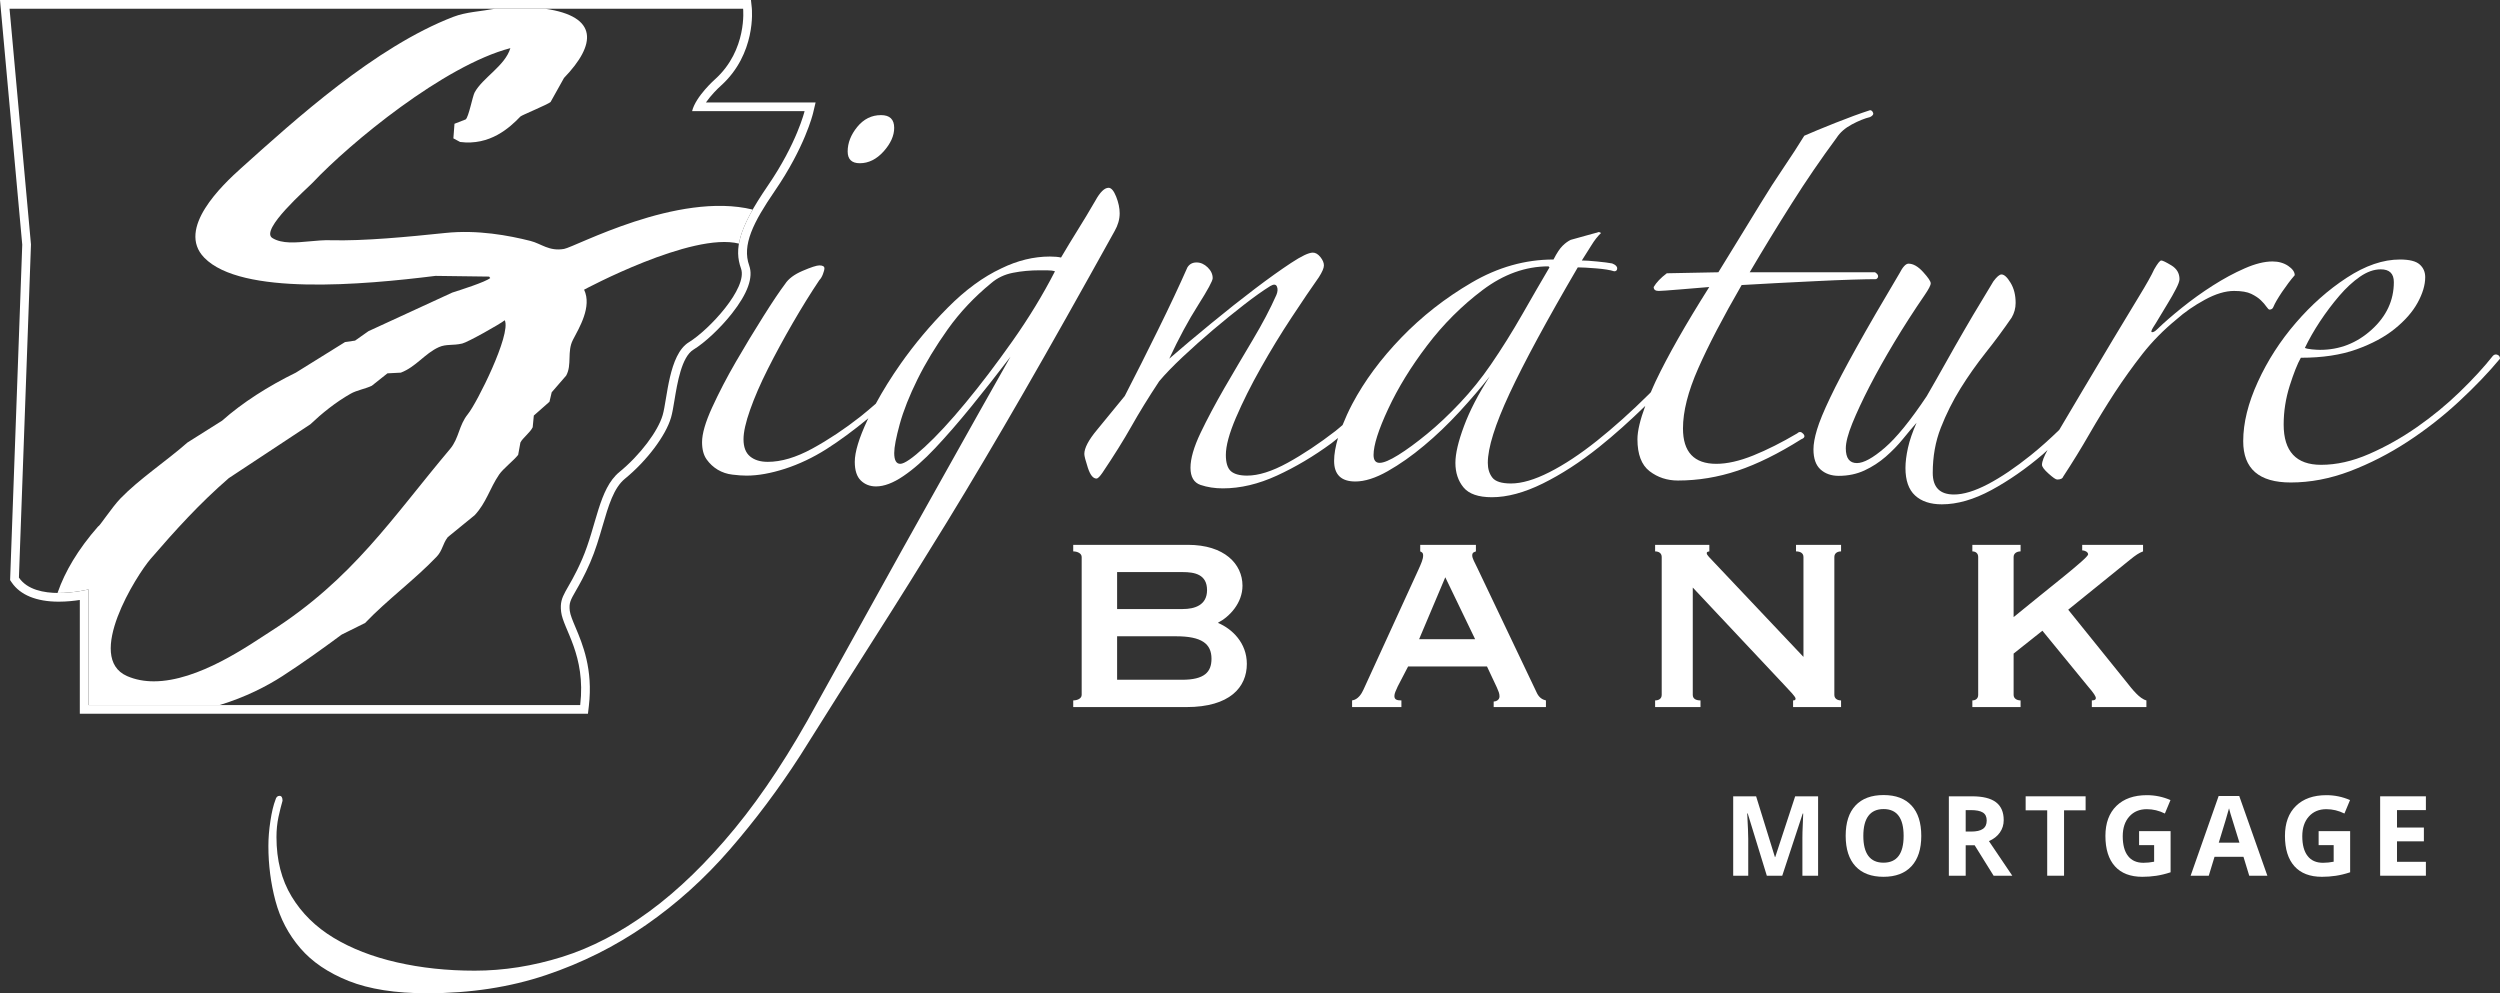 <?xml version="1.0" encoding="UTF-8"?><svg id="Layer_2" xmlns="http://www.w3.org/2000/svg" viewBox="0 0 2089.434 830.135"><rect x="0" y="0" width="2089.434" height="830.135" fill="#333333" stroke="none"/><defs><style>.cls-1{fill:#fff;}</style></defs><g id="ART"><path class="cls-1" d="m718.608,136.423c7.31,0,13.944-3.286,19.866-9.838,5.888-6.57,8.865-13.145,8.865-19.708,0-7.115-3.656-10.67-10.965-10.67-7.918,0-14.518,3.286-19.894,9.847-5.349,6.576-8.021,13.414-8.021,20.531,0,6.552,3.382,9.838,10.15,9.838Z"/><path class="cls-1" d="m935.793,178.292c0-4.362-.981-9.027-2.948-13.97-1.962-4.889-4.061-7.372-6.329-7.372-3.38,0-7.07,3.57-10.997,10.686-5.072,8.772-10.009,16.965-14.788,24.603-4.8,7.684-9.439,15.343-13.939,23.006-2.268-.544-5.378-.836-9.277-.836-13.56,0-27.096,3.3-40.571,9.875-15.227,7.104-30.152,18.049-44.804,32.831-14.653,14.778-27.75,30.381-39.287,46.773-8.097,11.515-15.01,22.677-20.895,33.526-4.244,3.641-8.44,7.309-12.912,10.826-13.262,10.405-26.634,19.297-40.162,26.693-13.535,7.383-25.894,11.066-37.164,11.066-6.194,0-11.131-1.482-14.788-4.505-3.682-3.008-5.513-7.79-5.513-14.383,0-6.003,1.831-14.209,5.513-24.614,3.658-10.386,8.595-21.775,14.788-34.075,6.194-12.31,13.096-25.022,20.682-38.158,7.61-13.149,15.064-25.2,22.404-36.148,1.088-1.085,2.127-2.727,2.945-4.903.844-2.226,1.283-3.855,1.283-4.928,0-1.643-1.42-2.479-4.228-2.479-2.239,0-6.906,1.522-13.948,4.535-7.038,2.994-11.95,6.681-14.76,11.076-4.53,6.02-10.583,15.034-18.172,27.099-7.612,12.033-15.224,24.623-22.836,37.759-7.612,13.132-14.216,25.854-19.862,38.171-5.65,12.314-8.458,22.025-8.458,29.133,0,6.031,1.281,10.814,3.819,14.38,2.536,3.549,5.62,6.429,9.304,8.63,3.656,2.169,7.722,3.563,12.249,4.082,4.503.569,8.431.832,11.842.832,9.551,0,20.244-1.92,32.115-5.735,11.817-3.848,23.358-9.306,34.626-16.435,10.877-6.921,22.56-15.514,35.017-25.764-.243.512-.535,1.039-.773,1.549-7.041,15.056-10.56,26.68-10.56,34.883,0,7.134,1.692,12.343,5.072,15.614,3.387,3.261,7.617,4.918,12.689,4.918,6.736,0,14.353-2.88,22.811-8.63,8.458-5.721,17.326-13.519,26.603-23.379,9.302-9.86,19.288-21.353,30.008-34.499,10.697-13.138,21.664-27.07,32.937-41.856-5.648,9.842-14.516,25.577-26.632,47.193-12.087,21.633-25.757,45.995-40.953,73.072-15.201,27.096-30.998,55.432-47.315,84.96-16.338,29.56-31.837,57.473-46.462,83.757-22.539,41.589-45.483,76.607-68.896,105.078-23.385,28.444-47.146,51.574-71.395,69.375-24.217,17.771-48.582,30.495-73.103,38.157-24.488,7.648-48.845,11.492-73.083,11.492-23.095,0-44.774-2.322-65.059-6.973-20.278-4.64-37.88-11.492-52.817-20.507-14.938-9.035-26.614-20.542-35.066-34.484-8.449-13.96-12.673-30.502-12.673-49.667,0-6.042.567-11.635,1.678-16.841,1.139-5.198,2.278-9.704,3.391-13.561,0-2.732-.844-4.082-2.531-4.082s-2.81,1.088-3.375,3.271c-1.699,4.392-3.112,10.263-4.224,17.673-1.132,7.378-1.697,14.365-1.697,20.926,0,15.852,1.976,31.188,5.922,45.98,3.935,14.763,10.838,27.899,20.694,39.388,9.853,11.51,23.376,20.666,40.56,27.519,17.188,6.824,39.021,10.244,65.494,10.244,36.051,0,69.152-5.049,99.281-15.187,30.129-10.127,58.026-24.069,83.649-41.87,25.654-17.775,49.009-38.861,70.128-63.201,21.145-24.357,40.736-50.507,58.743-78.41,21.963-35.032,42.806-67.98,62.534-98.915,19.734-30.936,39.7-62.932,60.003-96.054,20.269-33.112,41.662-69.243,64.199-108.371,22.537-39.111,47.857-84.159,76.071-135.057,2.81-4.932,4.201-9.846,4.201-14.779Zm-89.572,106.75c-13.537,19.151-26.603,36.397-39.291,51.701-12.665,15.326-24.065,27.661-34.215,36.959-10.153,9.298-16.891,13.953-20.303,13.953-3.355,0-5.047-3.008-5.047-9.028,0-4.925,1.559-12.985,4.639-24.241,3.087-11.211,8.051-23.67,14.787-37.336,6.768-13.678,15.227-27.635,25.35-41.898,10.152-14.222,22.265-27.066,36.344-38.569,5.072-4.36,11.133-7.25,18.17-8.602,7.013-1.394,14.516-2.07,22.4-2.07h5.922c2.81,0,5.047.277,6.739.825-10.12,19.721-21.967,39.14-35.495,58.306Z"/><path class="cls-1" d="m1452.238,393.395c16.315-5.476,34.073-14.219,53.228-26.284,2.812-1.084,3.357-2.585,1.692-4.505-1.692-1.895-3.382-2.055-5.047-.427-12.988,7.677-25.265,13.825-36.778,18.49-11.57,4.655-21.853,6.987-30.86,6.987-18.608,0-27.885-9.86-27.885-29.585,0-14.234,4.23-30.896,12.688-50.063,8.429-19.147,20.543-42.41,36.343-69.782,8.429-.527,18.282-1.089,29.552-1.643,11.268-.53,22.288-1.089,32.957-1.643,10.724-.544,20.543-.942,29.58-1.219,9-.278,15.766-.41,20.268-.41,1.148-.558,1.695-1.368,1.695-2.464,0-1.088-.85-2.204-2.541-3.292h-104.771c11.268-19.137,22.944-38.3,35.09-57.466,12.085-19.151,24.636-37.46,37.595-54.993,2.808-4.388,7.038-8.075,12.665-11.095,5.616-3.009,10.718-5.064,15.22-6.15,2.236-1.087,3.107-2.333,2.515-3.682-.549-1.379-1.399-2.069-2.515-2.069-8.454,2.745-18.199,6.297-29.164,10.669-10.999,4.374-19.567,7.94-25.788,10.671-5.047,8.217-10.806,17.11-17.294,26.677-6.496,9.569-12.828,19.43-19.018,29.56-6.195,10.127-12.387,20.251-18.609,30.377-6.194,10.128-11.813,19.297-16.891,27.501l-43.082.839c-5.101,3.83-8.728,7.66-10.969,11.478,0,2.198,1.367,3.286,4.203,3.286,1.69,0,7.448-.413,17.326-1.22,9.849-.835,18.142-1.511,24.913-2.066-19.727,31.21-34.652,57.469-44.806,78.822-1.536,3.236-2.728,6.122-4.031,9.119-.503.501-.972,1.039-1.477,1.538-14.925,14.778-29.445,27.796-43.521,39.022-14.079,11.208-27.312,19.958-39.725,26.256-12.387,6.294-23.111,9.448-32.111,9.448-7.866,0-13.098-1.656-15.615-4.918-2.561-3.299-3.791-7.392-3.791-12.324,0-12.577,6.032-31.878,18.147-57.896,12.114-25.976,31.13-61.143,57.049-105.477,3.386,0,8.433.277,15.195.822,6.798.544,11.843,1.336,15.227,2.453,1.667,0,2.509-.825,2.509-2.453,0-1.643-1.39-3.02-4.23-4.121-2.808-.541-7.009-1.074-12.657-1.629-5.621-.562-9.848-.825-12.659-.825,2.812-4.37,5.483-8.63,8.019-12.723,2.511-4.111,5.186-7.527,8.022-10.258l-1.69-.847-23.658,6.582c-2.236,1.089-4.527,2.731-6.737,4.921-2.262,2.198-4.829,6.02-7.612,11.503-23.683,0-46.492,6.44-68.459,19.312-21.99,12.843-41.552,28.166-58.716,45.94-17.188,17.801-30.856,36.277-41.006,55.442-3.315,6.282-5.886,12.082-8.12,17.66-1.973,1.6-3.848,3.361-5.851,4.909-13.806,10.657-27.174,19.565-40.137,26.683-12.988,7.119-24.256,10.667-33.803,10.667-6.192,0-10.697-1.23-13.532-3.68-2.785-2.468-4.23-6.987-4.23-13.558,0-7.648,2.81-18.071,8.452-31.217,5.627-13.12,12.526-26.945,20.715-41.433,8.157-14.515,16.749-28.613,25.784-42.296,9-13.665,16.617-24.89,22.805-33.652,2.812-4.388,4.205-7.648,4.205-9.861,0-2.198-.985-4.523-2.945-6.973-1.996-2.475-4.093-3.698-6.332-3.698-3.411,0-9.442,2.88-18.174,8.63-8.728,5.753-18.878,12.989-30.423,21.751-11.538,8.776-23.655,18.327-36.312,28.748-12.689,10.394-24.366,20.24-35.09,29.528,7.887-16.95,15.935-31.875,24.092-44.718,8.157-12.883,12.224-20.396,12.224-22.569,0-3.292-1.388-6.315-4.203-9.043-2.81-2.731-5.92-4.111-9.279-4.111-3.409,0-5.943,1.38-7.639,4.111-6.761,15.322-14.92,32.685-24.497,52.118-9.553,19.429-18.855,37.891-27.885,55.399-8.46,10.433-16.207,19.87-23.221,28.351-7.07,8.484-10.559,15.19-10.559,20.108,0,1.643.981,5.473,2.948,11.503,1.962,6.02,4.361,9.028,7.201,9.028,1.12,0,2.783-1.628,5.047-4.942,9.576-14.223,17.598-27.092,24.094-38.569,6.467-11.496,14.216-24.084,23.246-37.763,5.046-6.034,11.676-12.857,19.836-20.528,8.186-7.663,16.615-15.194,25.343-22.586,8.735-7.385,17.328-14.359,25.784-20.919,8.46-6.575,15.775-11.767,21.967-15.61,2.81-1.636,4.639-1.515,5.485.409.844,1.906.711,4.239-.407,6.998-5.078,11.478-11.708,24.069-19.868,37.748-8.157,13.679-16.041,27.089-23.682,40.228-7.559,13.149-14.216,25.605-19.836,37.347-5.62,11.787-8.431,21.505-8.431,29.151s2.812,12.456,8.431,14.376c5.62,1.898,11.843,2.866,18.583,2.866,14.68,0,29.712-3.549,45.209-10.671,15.499-7.115,30.725-16.143,45.646-27.092,1.855-1.361,3.583-2.957,5.413-4.366-2.067,7.018-3.256,13.466-3.256,19.148,0,11.478,5.918,17.228,17.758,17.228,7.887,0,16.919-2.877,27.014-8.598,10.15-5.754,20.273-12.869,30.392-21.37,10.178-8.467,20.028-17.914,29.635-28.323,9.577-10.404,18.007-20.253,25.322-29.555-9.577,14.778-16.729,28.603-21.531,41.485-4.802,12.855-7.203,23.117-7.203,30.776,0,8.192,2.239,15.03,6.768,20.528,4.502,5.437,12.389,8.21,23.68,8.21,12.935,0,27.181-3.862,42.65-11.496,15.494-7.67,31.13-17.786,46.901-30.374,12.995-10.377,25.884-22.028,38.683-34.441-4.205,11.369-6.542,20.815-6.542,27.848,0,12.606,3.382,21.499,10.15,26.712,6.766,5.181,14.65,7.79,23.687,7.79,16.885,0,33.501-2.756,49.848-8.218Zm-232.031-56.651c-9.277,9.86-18.446,18.476-27.446,25.861-9.007,7.396-17.028,13.267-24.094,17.659-7.038,4.384-12.224,6.571-15.636,6.571-3.327,0-5.046-2.187-5.046-6.571,0-8.218,4.095-21.079,12.275-38.602,8.157-17.505,18.995-35.16,32.5-52.921,13.505-17.8,29.001-33.268,46.462-46.407,17.465-13.12,35.772-19.72,54.95-19.72l.848.85c-6.766,11.478-14.378,24.624-22.807,39.395-8.458,14.778-17.195,28.746-26.195,41.856-7.887,11.503-16.507,22.199-25.812,32.031Z"/><path class="cls-1" d="m1889.578,250.963c1.99,1.913,3.519,3.698,4.639,5.341,1.148,1.632,1.99,2.454,2.538,2.454,1.72,0,2.808-.822,3.384-2.454,1.116-2.738,3.494-6.863,7.152-12.335,3.711-5.451,7.23-10.116,10.58-13.96,0-2.731-1.852-5.312-5.479-7.79-3.661-2.453-8.026-3.698-13.098-3.698-6.768,0-14.486,1.92-23.218,5.764-8.785,3.833-17.63,8.615-26.63,14.355-9.03,5.742-17.598,11.915-25.759,18.476-8.182,6.575-15.115,12.58-20.733,18.038-1.695,1.671-3.112,2.482-4.205,2.482-1.143,0-.842-1.354.85-4.099,1.12-1.643,2.81-4.388,5.072-8.218,2.236-3.826,4.635-7.808,7.176-11.901,2.536-4.111,4.777-8.083,6.737-11.901,1.992-3.816,2.977-6.575,2.977-8.204,0-4.918-2.266-8.764-6.768-11.507-4.503-2.716-7.338-4.096-8.46-4.096s-3.085,2.453-5.918,7.396c-2.214,4.918-6.469,12.431-12.661,22.582-6.194,10.103-13.372,22.007-21.554,35.683-8.161,13.694-16.916,28.322-26.195,43.939-6.421,10.766-12.677,21.375-18.961,32.007-8.062,7.802-15.991,14.916-23.769,21.156-12.929,10.361-24.904,18.462-35.879,24.211-10.967,5.729-20.435,8.609-28.293,8.609-11.868,0-17.762-6.034-17.762-18.057,0-13.69,2.239-26.267,6.771-37.773,4.498-11.503,9.981-22.427,16.446-32.845,6.469-10.391,13.535-20.371,21.122-29.969,7.639-9.554,14.785-19.287,21.579-29.147,2.239-3.815,3.355-7.94,3.355-12.31,0-6.561-1.388-12.154-4.228-16.833-2.783-4.64-5.317-6.973-7.585-6.973-1.665,0-3.928,1.924-6.768,5.749-2.232,3.833-5.618,9.441-10.12,16.827-4.532,7.406-9.307,15.46-14.353,24.211-5.104,8.772-10.311,17.95-15.663,27.519-5.348,9.583-10.587,18.753-15.634,27.487-13.532,20.253-25.214,34.633-35.058,43.103-9.849,8.495-17.63,12.752-23.25,12.752-6.192,0-9.277-4.125-9.277-12.329,0-4.918,1.806-11.912,5.456-20.925,3.682-9.043,8.488-19.316,14.381-30.819,5.925-11.478,12.824-23.778,20.712-36.927,7.882-13.132,16.34-26.267,25.343-39.402,3.382-4.935,5.081-8.203,5.081-9.839,0-1.657-2.106-4.793-6.361-9.462-4.205-4.637-8.298-6.969-12.224-6.969-2.262,0-4.802,2.731-7.61,8.213-14.655,24.617-26.634,45.28-35.911,61.978-9.3,16.702-16.642,30.662-21.963,41.856-5.374,11.24-9.03,20.112-10.997,26.712-1.962,6.546-2.943,12.033-2.943,16.41,0,7.659,1.962,13.266,5.893,16.829,3.926,3.552,9.002,5.344,15.224,5.344,7.859,0,15.057-1.514,21.524-4.509,6.496-3.033,12.417-6.866,17.765-11.507,5.348-4.665,10.127-9.582,14.355-14.774,4.223-5.209,8.019-9.732,11.399-13.548-3.38,7.663-5.781,14.622-7.176,20.915-1.39,6.312-2.097,11.94-2.097,16.834,0,10.404,2.677,18.066,8.022,22.981,5.348,4.946,12.821,7.414,22.374,7.414,12.96,0,26.792-3.997,41.415-11.905,14.655-7.941,29.006-17.922,43.112-29.965,1.301-1.113,2.533-2.375,3.825-3.509-2.897,5.244-4.642,9.525-4.642,12.348,0,1.629,1.827,4.107,5.509,7.379,3.659,3.275,6.027,4.932,7.176,4.932,2.812,0,4.502-.822,5.047-2.45,7.912-12.079,15.227-23.949,21.967-35.737,6.793-11.755,13.806-23.244,21.113-34.477,7.344-11.208,15.121-22.039,23.248-32.443,8.188-10.393,17.627-19.962,28.324-28.72,6.768-6.034,14.627-11.492,23.655-16.41,9.028-4.942,17.216-7.396,24.503-7.396,6.194,0,10.99.81,14.376,2.453,3.382,1.656,6.06,3.431,8.022,5.351Z"/><path class="cls-1" d="m2087.334,296.524c-1.415-.562-2.671-.284-3.787.818-7.342,9.306-16.48,19.298-27.504,29.969-10.969,10.671-22.917,20.517-35.88,29.56-12.96,9.035-26.328,16.563-40.162,22.568-13.779,6.017-27.174,9.043-40.108,9.043-20.847,0-31.267-11.24-31.267-33.666,0-10.949,1.69-21.751,5.047-32.422,3.411-10.7,6.492-18.462,9.307-23.394,18.028,0,33.503-2.347,46.462-6.987,12.956-4.651,23.653-10.387,32.113-17.257,8.458-6.838,14.819-14.088,19.016-21.736,4.205-7.67,6.357-14.792,6.357-21.353,0-4.388-1.552-7.926-4.665-10.671-3.108-2.745-8.591-4.107-16.45-4.107-14.108,0-28.873,5.064-44.367,15.177-15.522,10.112-29.712,22.733-42.671,37.773-12.99,15.059-23.577,31.469-31.706,49.256-8.157,17.786-12.25,34.341-12.25,49.66,0,23.013,13.231,34.492,39.725,34.492,16.345,0,32.825-3.14,49.441-9.423,16.589-6.315,32.633-14.525,48.159-24.642,15.465-10.112,29.818-21.367,43.08-33.681,13.233-12.296,24.664-24.204,34.212-35.707,0-1.625-.709-2.713-2.101-3.267Zm-148.317-27.917c5.076-7.663,10.448-14.764,16.07-21.339,5.623-6.561,11.404-11.915,17.332-16.026,5.922-4.085,11.676-6.137,17.349-6.137,7.283,0,10.944,3.538,10.944,10.66,0,15.319-6.195,28.6-18.586,39.815-12.384,11.212-26.737,16.819-43.08,16.819-1.72,0-3.956-.121-6.768-.387-2.84-.277-4.775-.701-5.918-1.231,3.384-7.104,7.61-14.5,12.657-22.174Z"/><path class="cls-1" d="m1018.059,520.655v-.251c9.553-4.951,20.379-16.394,20.379-30.885,0-18.155-15.135-34.157-45.597-34.157h-95.867v5.485c3.315,0,7.063,1.538,7.063,4.671v115.253c0,3.105-3.748,4.616-7.063,4.616v5.565h94.634c36.353,0,50.466-16.671,50.466-36.086,0-17.595-12.323-29.289-24.016-34.213Zm-84.411-42.52h54.87c9.833,0,20.296,1.873,20.296,15.078,0,12.673-10.463,15.805-20.296,15.805h-54.87v-30.883Zm54.298,89.993h-54.298v-36.338h49.291c21.288,0,29.594,6.155,29.594,18.799,0,11.077-5.874,17.539-24.588,17.539Z"/><path class="cls-1" d="m1284.666,579.541l-49.922-104.79c-2.165-4.646-4.294-8.03-4.294-10.492,0-2.797,1.848-2.797,3.078-3.411v-5.485h-46.549v5.485c1.217.614,2.435.951,2.435,3.411,0,3.078-1.511,6.463-4.001,12.001l-45.906,100.203c-1.523,3.413-4.587,8.309-9.467,8.925v5.565h41.217v-5.565c-3.722,0-5.861-.617-5.861-3.693,0-2.154,1.274-4.616,2.785-8l8.671-16.673h65.935l8.253,17.568c1.342,3.106,2.209,4.951,2.209,7.44,0,3.077-3.091,4.309-4.882,4.309v4.615h43.681v-5.565c-2.726-.617-5.509-2.155-7.383-5.847Zm-98.624-45.29l21.89-51.78,24.952,51.78h-46.842Z"/><path class="cls-1" d="m1538.71,460.847v-5.485h-37.652v5.485c3.734,0,6.224,1.538,6.224,4.671v83.502l-74.018-78.298c-4.283-4.616-6.8-6.769-6.8-8.336,0-.924.281-1.232,2.154-1.538v-5.485h-45.318v5.485c3.133,0,5.511,1.538,5.511,4.671v115.253c0,3.105-2.378,4.616-5.511,4.616v5.565h37.931v-5.565c-4.027,0-6.458-1.512-6.458-4.616v-89.714l76.449,81.378c4.941,5.26,9.471,9.903,9.471,11.441,0,1.231-.784,1.512-2.085,1.512v5.565h40.101v-5.565c-3.091,0-5.609-1.512-5.609-4.616v-115.253c0-3.132,2.518-4.671,5.609-4.671Z"/><path class="cls-1" d="m1777.257,570.002l-48.7-60.425,51.444-41.597c4.937-4.028,7.749-5.903,11.104-7.133v-5.485h-50.857v4.616c1.859,0,4.951,1.175,4.951,3.357,0,3.076-34.212,29.289-62.271,52.423v-50.241c0-3.132,2.812-4.671,5.82-4.671v-5.485h-40.311v5.485c2.714,0,4.882,1.538,4.882,4.671v115.253c0,3.105-2.168,4.616-4.882,4.616v5.565h40.311v-5.565c-3.009,0-5.82-1.512-5.82-4.616v-34.521l24.058-19.105,37.85,46.241c5.314,6.155,6.812,8.644,6.812,10.155,0,1.23-1.203,1.847-3.357,1.847v5.565h45.611v-5.565c-5.804-1.512-11.762-9.204-16.646-15.385Z"/><path class="cls-1" d="m1476.662,731.898l-15.98-52.062h-.405c.57,10.593.855,17.662.855,21.197v30.866h-12.571v-66.361h19.156l15.706,50.751h.274l16.659-50.751h19.156v66.361h-13.118v-31.413c0-1.482.023-3.193.068-5.131.046-1.927.251-7.081.61-15.427h-.405l-17.115,51.971h-12.89Z"/><path class="cls-1" d="m1605.752,698.626c0,10.992-2.719,19.429-8.17,25.336-5.45,5.895-13.255,8.848-23.42,8.848s-17.981-2.953-23.431-8.848c-5.439-5.906-8.164-14.378-8.164-25.427s2.725-19.475,8.187-25.301c5.467-5.827,13.295-8.745,23.494-8.745s17.998,2.942,23.403,8.814c5.405,5.872,8.101,14.31,8.101,25.324Zm-48.431,0c0,7.411,1.402,12.998,4.219,16.75,2.816,3.751,7.018,5.633,12.622,5.633,11.22,0,16.841-7.457,16.841-22.382s-5.587-22.428-16.755-22.428c-5.598,0-9.823,1.893-12.662,5.655-2.851,3.763-4.264,9.361-4.264,16.773Z"/><path class="cls-1" d="m1642.872,706.437v25.461h-14.07v-66.361h19.338c9.019,0,15.689,1.642,20.022,4.926,4.321,3.284,6.488,8.267,6.488,14.96,0,3.9-1.072,7.366-3.227,10.41-2.144,3.044-5.188,5.427-9.122,7.149,9.988,14.925,16.493,24.56,19.521,28.916h-15.615l-15.843-25.461h-7.491Zm0-11.436h4.538c4.453,0,7.736-.741,9.851-2.235,2.121-1.482,3.181-3.808,3.181-6.99,0-3.147-1.083-5.382-3.25-6.716-2.161-1.334-5.513-1.995-10.051-1.995h-4.27v17.936Z"/><path class="cls-1" d="m1725.076,731.898h-14.076v-54.651h-18.015v-11.71h50.113v11.71h-18.021v54.651Z"/><path class="cls-1" d="m1787.793,694.636h26.333v34.4c-4.27,1.402-8.284,2.372-12.052,2.93-3.768.559-7.622.844-11.556.844-10.011,0-17.662-2.942-22.941-8.825-5.285-5.895-7.925-14.344-7.925-25.358,0-10.707,3.067-19.064,9.19-25.062,6.134-5.986,14.629-8.985,25.49-8.985,6.813,0,13.38,1.368,19.703,4.093l-4.681,11.254c-4.835-2.417-9.874-3.637-15.108-3.637-6.089,0-10.957,2.041-14.618,6.134-3.666,4.082-5.496,9.578-5.496,16.476,0,7.206,1.477,12.702,4.424,16.499,2.953,3.797,7.24,5.701,12.873,5.701,2.93,0,5.918-.308,8.939-.912v-13.842h-12.577v-11.71Z"/><path class="cls-1" d="m1879.848,731.898l-4.812-15.792h-24.195l-4.812,15.792h-15.159l23.42-66.634h17.206l23.511,66.634h-15.159Zm-8.17-27.593c-4.447-14.321-6.955-22.417-7.514-24.287-.559-1.881-.958-3.364-1.203-4.447-.998,3.865-3.86,13.443-8.58,28.733h17.297Z"/><path class="cls-1" d="m1937.851,694.636h26.333v34.4c-4.27,1.402-8.289,2.372-12.052,2.93-3.774.559-7.622.844-11.556.844-10.017,0-17.668-2.942-22.947-8.825-5.279-5.895-7.925-14.344-7.925-25.358,0-10.707,3.067-19.064,9.196-25.062,6.129-5.986,14.623-8.985,25.49-8.985,6.807,0,13.375,1.368,19.703,4.093l-4.681,11.254c-4.84-2.417-9.88-3.637-15.114-3.637-6.083,0-10.957,2.041-14.618,6.134-3.66,4.082-5.496,9.578-5.496,16.476,0,7.206,1.482,12.702,4.43,16.499,2.947,3.797,7.24,5.701,12.867,5.701,2.936,0,5.918-.308,8.939-.912v-13.842h-12.571v-11.71Z"/><path class="cls-1" d="m2027.495,731.898h-38.226v-66.361h38.226v11.528h-24.15v14.572h22.468v11.528h-22.468v17.115h24.15v11.619Z"/><path class="cls-1" d="m621.075,7.28s3.688,34.505-23.431,58.938c0,0-16.197,14.272-19.213,26.688h94.009s-6.361,26.758-30.781,62.395c-24.416,35.641-28.18,52.827-22.344,69.095,5.836,16.273-26.66,51.29-43.565,61.633-16.905,10.343-17.992,47.396-21.89,60.858-3.902,13.466-18.829,33.409-36.144,47.575-17.31,14.166-19.097,45.005-31.173,72.867-12.076,27.868-19.306,29.48-17.569,44.029,1.737,14.544,20.83,36.162,15.938,77.897H73.988v-96.65s-11.639,2.987-24.89,2.987c-12.447,0-26.317-2.637-33.287-12.862l10.076-278.423L7.971,7.28h613.103m6.543-7.28H0l.722,7.939,17.874,196.565-10.059,277.961-.086,2.388,1.346,1.975c7.153,10.495,20.743,16.042,39.302,16.042,6.627,0,12.844-.69,17.61-1.431v95.095h424.68l.754-6.432c3.615-30.844-5.276-51.894-11.16-65.823-2.345-5.551-4.369-10.345-4.781-13.784-.783-6.559.583-8.937,5.11-16.816,2.999-5.219,7.106-12.367,11.911-23.455,4.452-10.273,7.478-20.641,10.403-30.668,4.968-17.028,9.259-31.734,18.701-39.46,18.286-14.96,34.129-36.007,38.526-51.182,1.091-3.768,1.914-8.746,2.867-14.511,2.379-14.389,5.975-36.134,15.83-42.164,9.674-5.919,22.627-18.096,32.232-30.301,13.097-16.642,17.937-30.099,14.387-40-6.132-17.095,3.239-35.87,21.498-62.523,24.897-36.334,31.585-63.679,31.858-64.825l2.131-8.963h-91.65c4.12-5.954,9.792-11.593,12.458-13.95,29.596-26.664,26.019-63.61,25.852-65.169l-.695-6.506h0Z"/><path class="cls-1" d="m471.368,208.055c-12.474,2.147-18.942-4.388-28.018-6.697-18.068-4.572-44.19-9.462-70.98-6.673-31.003,3.214-68.044,6.853-96.161,6.096-5.67-.162-11.551.376-17.319.915-11.828,1.102-23.182,2.209-31.25-2.757-10.82-6.755,29.21-41.532,33.634-46.22,31.25-33.199,109.804-97.954,165.276-112.494-4.402,14.832-23.213,24.714-29.883,37.063-1.748,3.254-4.962,20.649-7.476,22.519-3.111,1.219-6.235,2.425-9.345,3.626-.314,4.083-.619,8.126-.932,12.196,1.883.999,3.734,2.017,5.612,3.021,24.894,3.214,41.353-11.811,50.42-21.281,1.089-1.139,22.823-9.981,25.217-12.147,3.72-6.714,7.467-13.397,11.205-20.072,26.9-27.908,29.08-51.4-15.799-57.87h-41.716c-12.585,2.309-24.361,2.713-34.939,6.773-65.391,25.113-132.462,86.134-177.409,126.487-15.526,13.94-54.355,50.559-30.819,74.799,30.869,31.832,132.314,22.827,193.285,15.231,14.944.197,29.896.417,44.822.592.309.421.628.829.937,1.219-4.088,3.379-24.921,9.954-31.752,12.155-23.339,10.739-46.691,21.488-70.021,32.244-3.738,2.631-7.481,5.276-11.201,7.893-2.81.431-5.621.824-8.404,1.219-13.702,8.525-27.404,17.05-41.102,25.557-22.94,11.232-44.616,25.011-61.621,40.143-9.655,6.055-19.309,12.155-28.955,18.247-17.83,15.696-40.111,30.322-56.045,46.803-7.23,7.516-18.081,24.167-18.458,23.154-17.274,19.659-27.978,38.229-33.894,55.244,0,0-.09.25-.188.542,13.662.159,25.9-2.979,25.9-2.979v96.651h109.544c21.642-6.531,39.565-15.82,52.513-24.184,17.485-11.322,33.097-22.573,49.497-34.679,6.53-3.258,13.061-6.508,19.605-9.73,18.718-19.552,41.384-36.091,59.77-55.35,5.038-5.312,4.89-10.583,9.332-16.391,7.481-6.114,14.944-12.201,22.42-18.279,9.807-10.425,12.586-22.384,20.524-34.068,3.415-4.967,12.151-11.645,15.876-16.414.636-3.442,1.255-6.871,1.878-10.317,1.806-3.702,8.35-8.539,10.273-12.77.305-3.254.628-6.526.928-9.753,4.37-3.832,8.722-7.718,13.088-11.538.623-2.639,1.233-5.276,1.856-7.902,4.048-4.68,8.09-9.354,12.133-14.002,4.975-9.094.542-20.03,5.603-29.797,5.177-9.973,16.145-27.794,9.345-41.967,0,0,90.239-48.531,129.434-38.502,1.38-7.862,4.989-16.985,11.505-28.448-62.828-15.364-148.397,31.302-157.742,32.895Zm-80.321,138.051c-7.687,9.462-7.319,20.179-14.93,29.193-48.439,57.466-80.921,108.446-150.337,152.658-17.319,11.041-59.846,41.483-97.228,41.483-7.745,0-15.271-1.308-22.308-4.37-35.499-15.508,7.875-84.328,19.619-97.945,20.488-23.746,40.792-46.216,65.364-67.507,22.72-15.006,45.44-29.999,68.174-45.005,9.48-9.019,21.169-18.499,33.612-25.531,5.155-2.954,12.308-4.065,17.736-6.666,4.352-3.491,8.727-6.911,13.07-10.385,3.738-.192,7.467-.381,11.214-.583,12.635-4.818,20.071-16.046,31.743-21.299,6.212-2.796,11.721-1.16,19.605-3.043,4.599-1.107,31.743-16.347,35.499-19.453,5.504,11.811-23.455,69.456-30.833,78.452Z"/></g></svg>